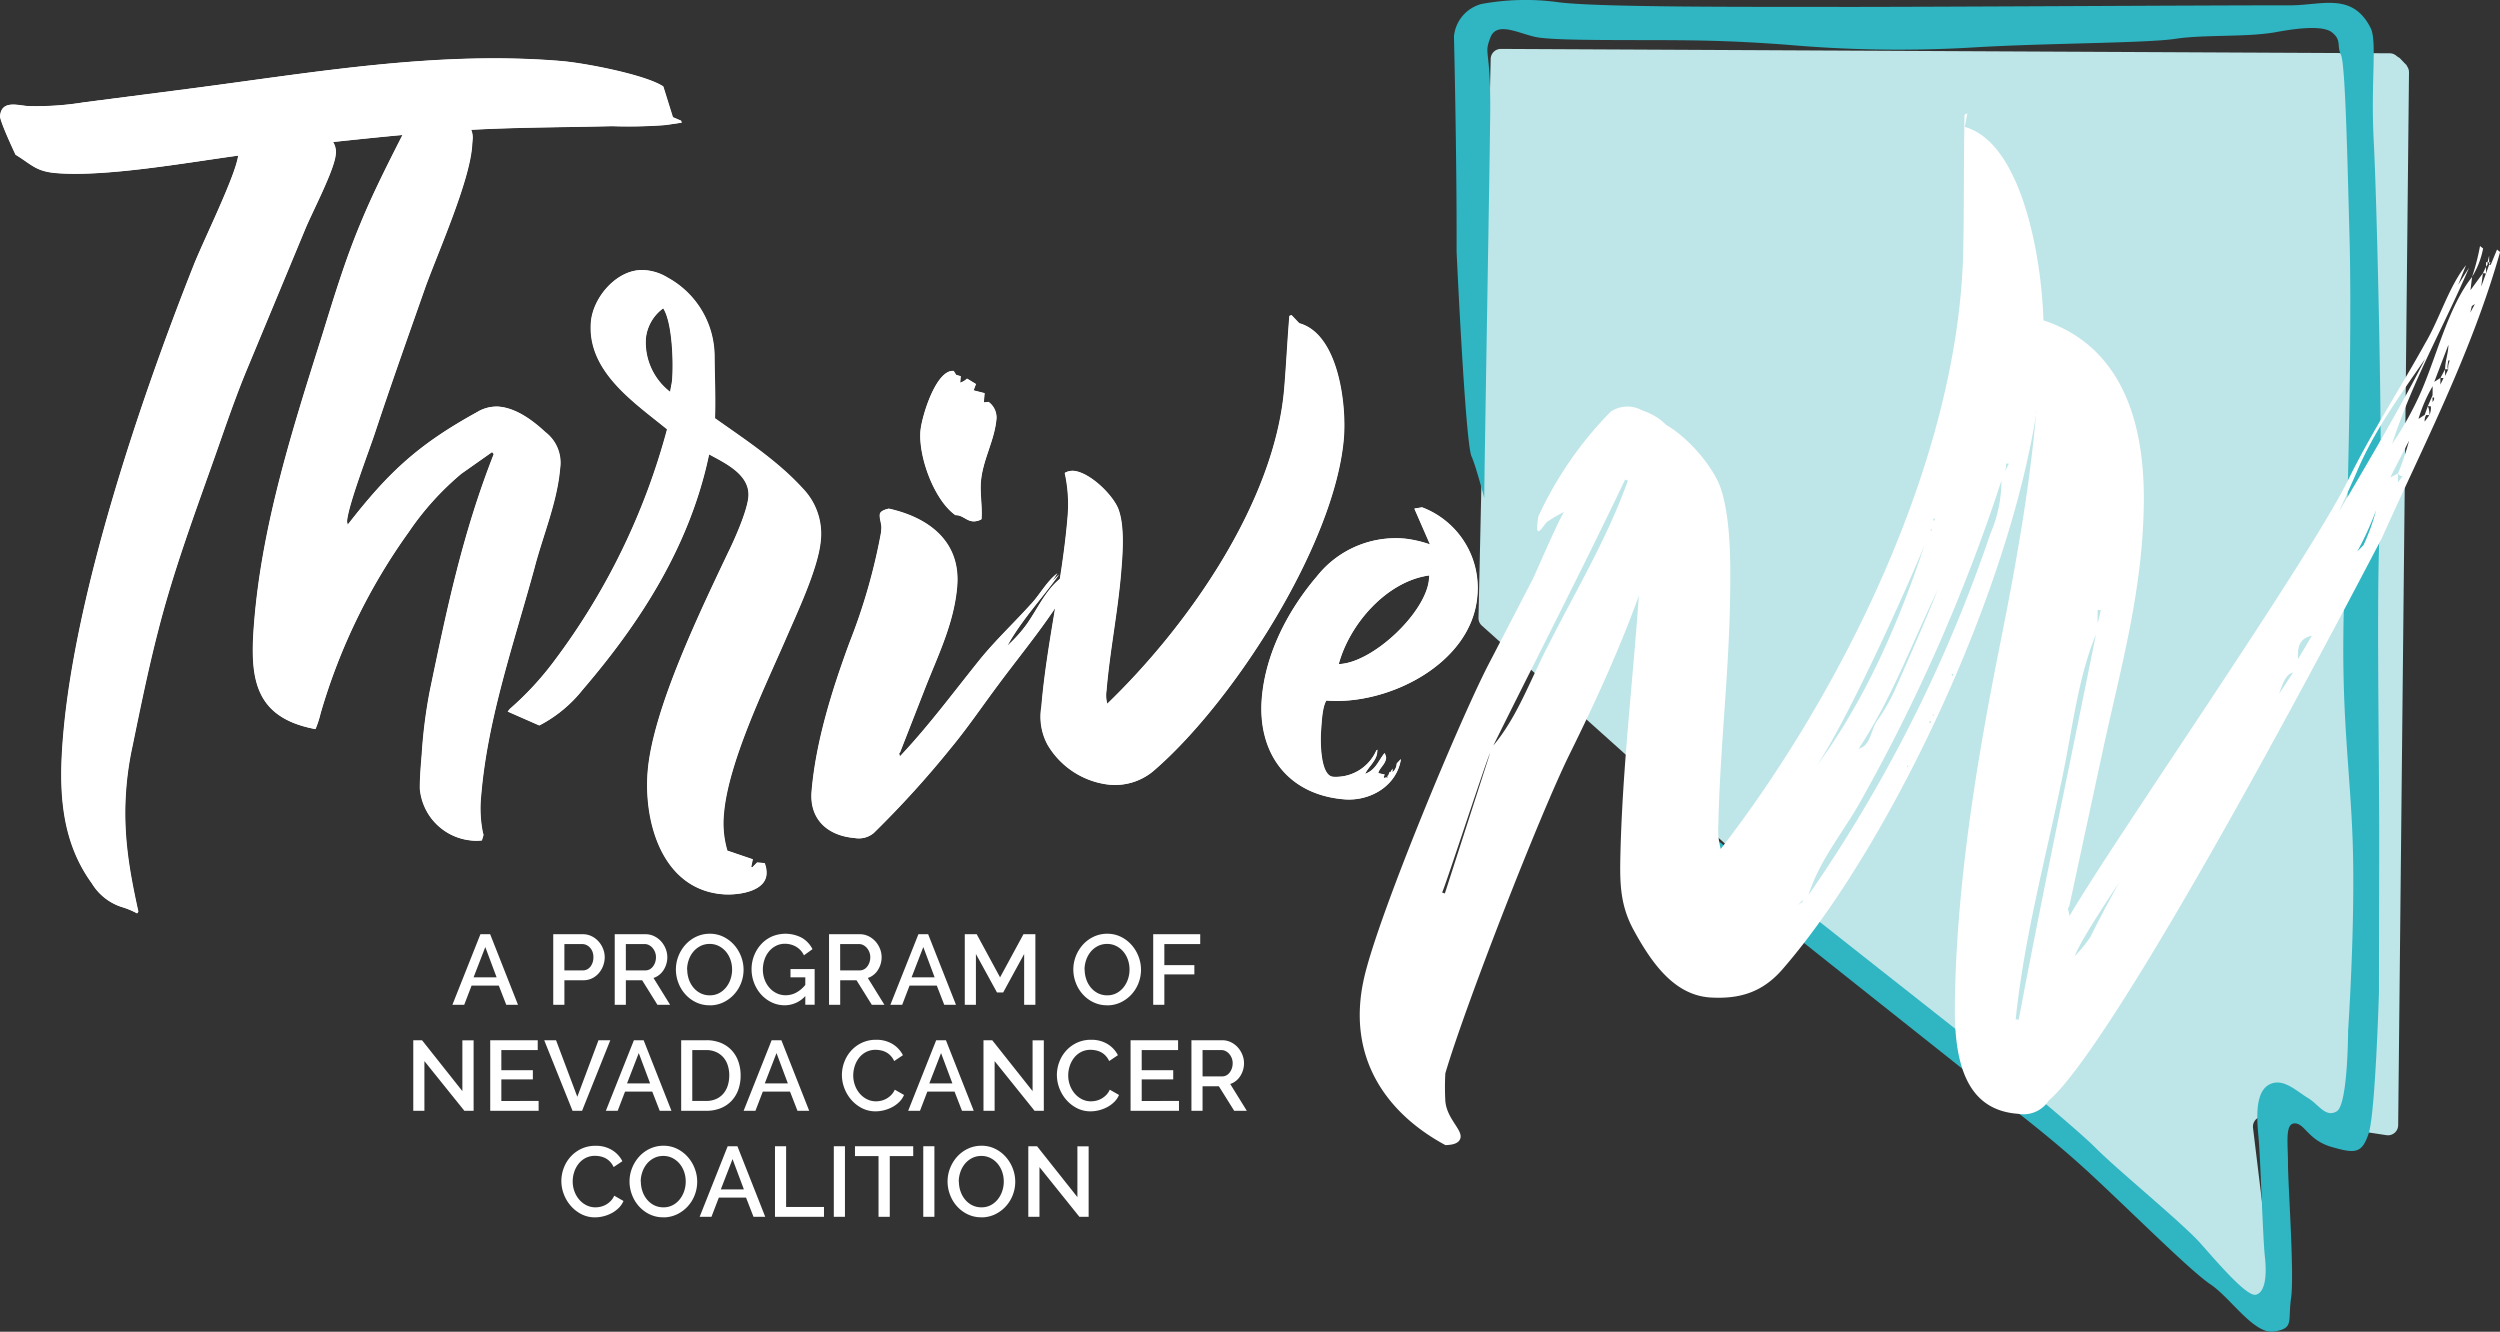 <svg id="Group_17" data-name="Group 17" xmlns="http://www.w3.org/2000/svg" xmlns:xlink="http://www.w3.org/1999/xlink" width="317.336" height="169.047" viewBox="0 0 317.336 169.047">
  <rect x="0" y="0" width="317.336" height="169.047" fill="#333333" stroke="none"/>
  <defs>
    <clipPath id="clip-path">
      <rect id="Rectangle_127" data-name="Rectangle 127" width="317.336" height="169.047" fill="none"/>
    </clipPath>
  </defs>
  <g id="Group_16" data-name="Group 16" clip-path="url(#clip-path)">
    <path id="Path_92" data-name="Path 92" d="M341.258,10.38a1.283,1.283,0,0,0-.168-.672,5.176,5.176,0,0,1-.294-.579l0,0,.171.406c-.018-.042-.039-.083-.06-.125l-.847-.888-.006,0a2.317,2.317,0,0,1-.389-.262,1.315,1.315,0,0,0-.827-.322L225.993,7.383a1.292,1.292,0,0,0-1.3,1.265L223.146,79.6a1.294,1.294,0,0,0,.43.992l98.6,88.42a1.294,1.294,0,0,0,2.148-1.119l-2.867-23.557a1.3,1.3,0,0,1,1.481-1.436l15.456,2.367A1.294,1.294,0,0,0,339.885,144L341.258,10.38" transform="translate(-35.474 -1.174)" fill="#bee5e8"/>
    <path id="Path_93" data-name="Path 93" d="M336.2,18.045c-.412-7.673.45-12.8-.4-14.491-2.314-4.6-6.245-2.871-10.224-2.878-8.959-.016-46.454.217-57.109.2S237.031.964,232.38.24a30.722,30.722,0,0,0-9.449.267,4.715,4.715,0,0,0-3.488,4.114s.355,14.754.334,26.262c0,.347,0,.706,0,1.074,0,0,1.108,24.307,1.9,25.987.512,1.086,1.611,5.27,1.611,5.27.007-3.636.754-45.558.761-49.635.014-7.672-.84-6.536.016-8.807s3.978-.277,6.251.011,6.818.3,13.07.309,10.8.019,18.467.6a160.547,160.547,0,0,0,23.582.326c9.092-.551,21.879-.528,25.574-1.089s8.929-.186,12.645-.829c1.189-.206,5.827-1.126,7.245.013,1.264,1.014.566,1.706,1.132,2.843s.828,13.64,1.094,23.3-.055,29.549-.651,44.891.812,22.449,1.077,32.677-.61,23.013-.61,23.013-.017,9.377-1.439,10.226-2.271-.856-3.691-1.711-3.121-2.563-4.827-1.713-1.711,3.69-1.432,6.532.544,12.787.825,15.345-.008,4.546-1.146,4.828-4.748-3.946-7.018-6.508-10.432-9.229-13.268-12.075-13.387-11.43-16.027-13.7c-1.23-1.058-32.278-25.3-35.7-28.511a4.6,4.6,0,0,1-.659,1.392,3.363,3.363,0,0,1-1.606,1.025c5.345,4.678,35.734,28.618,38.468,30.856,3.505,2.871,9.208,7,14.739,12.12s12.763,12.382,15.318,14.091,5.529,6.4,8.086,5.982,1.707-1.275,2.139-4.258-.4-14.491-.394-17.048-.417-5.115.861-5.113,1.7,2.135,4.683,2.992,3.834.859,4.691-1.7,1.311-17.9,1.311-17.9.013-6.819.033-18.326-.366-32.818.074-40.489-.351-41.466-.763-49.138" transform="translate(-34.885 0)" fill="#2fb6c2"/>
    <path id="Path_94" data-name="Path 94" d="M7.164,23.352c-2.6-.217-3.116-1.092-5.15-2.334C1.613,20.153,0,16.695.051,16.105c.17-2,2.135-1.366,3.431-1.256a36.849,36.849,0,0,0,7.166-.467l13.928-1.8c15.492-2.024,31.043-4.758,46.729-3.44,2.949.247,10.662,1.727,12.912,3.223l1.218,3.9,1.03.442.1.247-2.045.3a62.2,62.2,0,0,1-6.781.143c-5.476.134-11.059.141-16.543.394-6.321.3-12.671.955-18.9,1.618a2.385,2.385,0,0,1,.344,1.574c-.168,2-2.993,7.35-3.889,9.531L31.456,48.076c-1.487,3.559-2.748,7.253-4,10.829-2.647,7.5-5.4,14.867-7.356,22.543-1.23,4.765-2.236,9.669-3.242,14.574a40.158,40.158,0,0,0-.8,5.278c-.476,5.66.318,10.356,1.524,15.805l-.138.224a10.484,10.484,0,0,0-1.719-.737,6.9,6.9,0,0,1-4.019-3.069C7.66,107.959,7.5,101.412,8.054,94.81,9.579,76.646,17.8,52.275,24.583,35.149c1.211-3.106,5.354-11.428,5.69-14.014-6.488.881-16.858,2.743-23.108,2.218" transform="translate(-0.008 -1.398)" fill="#fff"/>
    <path id="Path_95" data-name="Path 95" d="M74,74.144c-2.58,9.521-6.007,19.212-6.839,29.118a15.563,15.563,0,0,0,.2,4.648c-.008.12.1.246.089.365-.021.235-.156.461-.177.7a5.816,5.816,0,0,1-1.426,0,7.227,7.227,0,0,1-6.453-6.6c0-1.425.13-2.958.248-4.375a62.93,62.93,0,0,1,1.038-8.106c2.188-10.508,4.17-19.962,8.1-29.963l-.216-.256-3.913,2.756a36.033,36.033,0,0,0-6.678,7.4,75.407,75.407,0,0,0-11.2,23.052,12.417,12.417,0,0,1-.641,1.965c-8.068-1.51-8.33-6.876-7.746-13.834,1.04-12.384,4.9-24.411,8.623-36.214,1.466-4.746,2.944-9.609,4.874-14.2,1.792-4.361,4.055-8.686,6.189-12.9A12.421,12.421,0,0,1,60,14.534a2.905,2.905,0,0,0,1.828.865c1.063.089,2.595,1.643,3.36,2.42a2.531,2.531,0,0,1,.884,2.214L66,20.975c-.376,4.482-4.186,13.068-5.879,17.679C57.933,44.883,55.756,51,53.69,57.236c-.8,2.425-3.377,9.1-3.555,11.22-.011.119.088.365.078.484,5.193-6.69,8.93-10.177,16.4-14.3a4.736,4.736,0,0,1,2.791-.717c2.241.188,4.364,1.793,5.906,3.228a4.9,4.9,0,0,1,1.865,4.669C76.83,65.949,75.049,70.193,74,74.144" transform="translate(-6.072 -2.31)" fill="#fff"/>
    <path id="Path_96" data-name="Path 96" d="M86.161,94.02a16.98,16.98,0,0,1-5.488,4.528l-4.008-1.761.266-.336a38.473,38.473,0,0,0,5.615-6.061A85.922,85.922,0,0,0,96.9,60.954c-4.224-3.444-10.188-7.388-9.663-13.638.267-3.184,3.426-6.839,6.844-6.552a6.424,6.424,0,0,1,2.891.955,11.431,11.431,0,0,1,5.929,10c.018,2.614.153,5.238.053,7.842,3.812,2.7,7.978,5.422,11.132,8.892a8.279,8.279,0,0,1,2.3,6.608c-.3,3.537-3.033,9.248-4.509,12.686-2.649,6.072-7.245,15.544-7.789,22.032a12.248,12.248,0,0,0,.44,4.667l3.232,1.1-.2.934.108.129.649-.659.943.08a3.146,3.146,0,0,1,.236,1.442c-.189,2.241-3.786,2.653-5.555,2.5-7.667-.645-10.04-9.159-9.5-15.645.664-7.9,6.7-20.341,10.16-27.651.857-1.711,2.471-5.374,2.62-7.145.237-2.829-2.966-4.286-5.009-5.405C99.825,75.571,93.666,85.268,86.161,94.02M97.537,54.711c.188-2.24.024-7.361-1.134-9.121a5.415,5.415,0,0,0-2.225,3.853,7.927,7.927,0,0,0,3.112,6.792c.04-.472.207-1.05.246-1.524m5.036,43.3.008-.119m6.369-15.025.01-.118" transform="translate(-12.187 -6.478)" fill="#fff"/>
    <path id="Path_97" data-name="Path 97" d="M153.957,82.992l1.023-.865-.177.7.412-.679-.235-.019.265-.334-.029.353.275-.451.119.01.541-.786.225.136c-2.579,5.248-6.658,10.012-10.142,14.709-2.007,2.682-3.907,5.489-6.02,8.047a125.245,125.245,0,0,1-9.816,10.813,2.937,2.937,0,0,1-2.429.628c-3.419-.288-5.737-2.382-5.442-5.92.536-6.369,2.634-12.963,4.791-18.84a75.006,75.006,0,0,0,4.029-14.031l.037-.472c.05-.59-.254-1.209-.205-1.8.041-.474.769-.649,1.133-.738,5.129,1.145,9.147,4.214,8.672,9.874-.376,4.483-2.246,8.363-3.9,12.5l-3.326,8.511c-.011.118-.129.108-.138.224a1.193,1.193,0,0,1,.087.365c3.65-3.853,6.867-8.213,10.183-12.329,1.986-2.445,4.306-4.626,6.4-6.944,1.171-1.209,2.027-2.92,3.424-3.987l-.68,1.01.9-.874c-2.156,3.027-4.759,5.777-6.582,9.068a17.608,17.608,0,0,0,2.489-2.761c1.349-1.9,2.382-4.313,4.29-5.815l-.177.7m-13.1-26.516.579.167-.07.826a2.128,2.128,0,0,0,.876-.519l1.13.689-.306.8,1.4.354-.1,1.18.6-.069a2.443,2.443,0,0,1,1.011,2.105c-.237,2.829-1.743,5.2-1.981,8.029-.128,1.532.205,3.223.076,4.754a1.9,1.9,0,0,1-1.091.267c-.826-.069-1.354-.828-2.19-.78-2.693-1.888-4.725-7.4-4.447-10.706.148-1.768,1.96-7.793,4.2-7.6Zm13.184,26.88-.158.46-.482.08a1.457,1.457,0,0,0,.552-.9Zm.817-2.663.227.138a3.908,3.908,0,0,1-.955,1.463,9.278,9.278,0,0,0,.727-1.6m-.611,3.036-.246.1-.148.345Zm.993-1.936.021-.236.117.011-.01.118Zm.286-.569-.029.352-.119-.009Zm-.04.471.011-.119.119.009Z" transform="translate(-19.474 -8.898)" fill="#fff"/>
    <path id="Path_98" data-name="Path 98" d="M188.925,47.545l.982,1.034c4.993,1.368,6.018,10.362,5.662,14.61-1.129,13.443-14.1,33.616-24.214,42.267a7.563,7.563,0,0,1-5.958,1.638,10.4,10.4,0,0,1-7.417-5.015,7.485,7.485,0,0,1-.784-4.819c.673-8.019,2.644-15.931,3.317-23.95a18.345,18.345,0,0,0-.35-5.731,1.921,1.921,0,0,1,1.092-.262c2,.167,4.863,2.9,5.657,4.748.884,2.213.577,5.869.379,8.228-.417,4.954-1.432,9.974-1.849,14.928a4.035,4.035,0,0,0,.1,1.671c10.208-9.832,21.266-25.532,22.484-40.039.259-3.065.4-6.141.654-9.208l.246-.1" transform="translate(-24.978 -7.558)" fill="#fff"/>
    <path id="Path_99" data-name="Path 99" d="M198.65,101.072c-.551.9-.6,2.919-.681,3.861-.1,1.179-.121,5.692,1.53,5.831A5.63,5.63,0,0,0,205,107.424l.128-.108-.03.354c-.089,1.061-1.1,1.807-1.534,2.723,1.346-.481,1.681-1.643,2.478-2.644a2.047,2.047,0,0,1,.188.61c-.07.827-.818,1.237-1,1.937l.817.188-.148.343.226.137.011-.119.353.029-.1-.244.118.009.157-.462.119.011.277-.454-.041.473a1.519,1.519,0,0,0,.571-1.14l.521-.551c-.522,3.4-3.895,5.374-7.2,5.1-7.2-.6-11.026-5.912-10.44-12.87.476-5.662,3.309-11.126,7-15.448a12.75,12.75,0,0,1,11.208-4.759,14.978,14.978,0,0,1,3.145.738l-1.992-4.56.962-.156a10.936,10.936,0,0,1,7.012,11.277c-.723,8.61-11.381,13.893-19.165,13.239m-.171-10.7-.01.118.02-.235Zm1.745,6.085c4.286-.114,11.121-6.547,11.477-10.794l.039-.472c-5.405.734-10.135,6.155-11.515,11.266" transform="translate(-30.272 -12.17)" fill="#fff"/>
    <path id="Path_100" data-name="Path 100" d="M7.111,23.381C4.517,23.163,4,22.288,1.963,21.049,1.56,20.184-.049,16.724,0,16.134c.168-2,2.134-1.364,3.431-1.256A36.793,36.793,0,0,0,10.6,14.41l13.927-1.8c15.49-2.025,31.04-4.758,46.724-3.441C74.2,9.418,81.91,10.9,84.159,12.394l1.216,3.9,1.032.443.1.246-2.044.3a61.97,61.97,0,0,1-6.781.143c-5.474.134-11.057.141-16.541.393-6.32.3-12.669.955-18.9,1.619a2.372,2.372,0,0,1,.342,1.573c-.167,2.005-2.991,7.35-3.887,9.531L31.4,48.1c-1.485,3.557-2.746,7.251-4,10.828-2.648,7.5-5.4,14.866-7.355,22.54-1.232,4.765-2.237,9.669-3.243,14.573a40.127,40.127,0,0,0-.8,5.277c-.475,5.659.319,10.358,1.524,15.8l-.138.225a10.5,10.5,0,0,0-1.72-.738,6.9,6.9,0,0,1-4.018-3.068C7.609,107.981,7.446,101.435,8,94.831,9.525,76.67,17.747,52.3,24.529,35.175c1.211-3.105,5.354-11.426,5.69-14.011-6.487.88-16.856,2.741-23.107,2.216" transform="translate(0 -1.403)" fill="#fff"/>
    <path id="Path_101" data-name="Path 101" d="M73.949,74.169c-2.581,9.521-6.007,19.21-6.838,29.116a15.452,15.452,0,0,0,.2,4.648c-.01.119.1.246.087.365-.019.235-.157.461-.177.7a5.775,5.775,0,0,1-1.426,0,7.226,7.226,0,0,1-6.452-6.6c0-1.424.129-2.957.247-4.373a63.1,63.1,0,0,1,1.038-8.108c2.188-10.505,4.171-19.958,8.1-29.96l-.218-.256L64.6,62.458a36.026,36.026,0,0,0-6.678,7.4A75.458,75.458,0,0,0,46.723,92.9a12.3,12.3,0,0,1-.639,1.965c-8.068-1.509-8.33-6.875-7.747-13.833,1.04-12.382,4.9-24.409,8.623-36.211,1.467-4.745,2.944-9.609,4.874-14.2,1.791-4.362,4.055-8.686,6.189-12.9a12.446,12.446,0,0,1,1.928-3.163,2.9,2.9,0,0,0,1.828.865c1.061.089,2.594,1.643,3.36,2.42a2.527,2.527,0,0,1,.882,2.212L65.943,21c-.377,4.482-4.185,13.069-5.879,17.678-2.185,6.229-4.361,12.34-6.429,18.58-.8,2.427-3.377,9.1-3.555,11.221-.01.118.088.364.079.481,5.193-6.689,8.929-10.175,16.4-14.3a4.742,4.742,0,0,1,2.791-.716c2.241.189,4.363,1.791,5.9,3.227a4.9,4.9,0,0,1,1.865,4.67c-.346,4.128-2.128,8.372-3.172,12.322M44.993,78.151c.02-.235-.089-.364-.068-.6a1.072,1.072,0,0,0-.167.58Zm.5-3.164a5.906,5.906,0,0,0-.355,1.4l.235.02Zm.009-.118c1.486-3.557,2.7-9.512,3.861-13.452,3.624-12.047,8.182-23.9,12.387-35.776l-.247.1c-2.1,5.168-4.3,10.208-6.161,15.4C53.17,47.247,51.23,53.378,49.409,59.52a143.11,143.11,0,0,0-3.9,15.349m.533-19.076-.119-.009-.019.235.118.01Zm.492-1.621-.4.56.226.137c.019-.235.157-.462.177-.7m9.3,15.15c-2.941,2.484-7.939,12.515-9.092,16.339-.148.343-.069.825-.217,1.169a2.42,2.42,0,0,0,.679-1.012,99.252,99.252,0,0,1,5.186-10.847l3.424-5.413ZM46.709,53.474l-.118-.01-.049.59a1.075,1.075,0,0,0,.167-.579m.208-1.051.235.02a.879.879,0,0,1-.068-.6,1.065,1.065,0,0,0-.167.58m.493,28.069.119.009.01-.117Zm.62-31.419.117.01.04-.472a.706.706,0,0,0-.156.462m.167-.58a.888.888,0,0,0,.276-.451l-.226-.138Zm.291,6.438-.04.473.119.009.04-.472Zm.008,19.715.236.02,1.249-2.152Zm.194-27.773.226.137c.05-.589.227-1.287.277-1.876l.245-.1c.611-1.611,1.092-3.114,1.585-4.736a23.946,23.946,0,0,0-1.83,4.834Zm.9,4.826c-.02.236-.158.462-.178.7l-.3.806.235.02.474-1.385Zm.315-.923c-.009.118-.009.118.1.246l.019-.237Zm.158,30.653-.108-.128-.009.119ZM50.22,49.85l.226.137a1.493,1.493,0,0,1-.06-.717,1.071,1.071,0,0,0-.167.58m1.024,28.825-.118-.009.108.128Zm.226-32.4c.65-.658,3.387-9.217,3.752-10.73l.3-.687.157-.462a.706.706,0,0,0-.157.462,1.681,1.681,0,0,0-.3.687c-1.369,3.566-2.737,7.134-3.752,10.73m1.223,25.042c.01-.118.01-.118.137-.225l-.117-.01Zm1.617-40.48c.119.009.119.009.246-.1l.01-.117Zm.51,17.975-.127.108.118.01Zm.229-19.694.118.009.01-.117Zm.921,4.59.148-.345L56,33.353ZM56.5,68.429c-.138.225-.394.441-.414.677.138-.225.394-.442.414-.677m-.2-35.765.118.01.02-.236-.118-.01Zm.228,11.42-.117-.009-.02.235c.009-.119.009-.119.137-.226m.1-12.462.118.01.01-.119Zm1.587,7.971-.118-.01-.01.119Zm.63-1.848-.118-.009-.009.118Zm.305-.806c-.118-.009-.118-.009-.128.108l.118.01Zm2.621-11.418a5.022,5.022,0,0,0,.9-2.182l-.226-.138a16.632,16.632,0,0,0-.669,2.32m1.093-3.114.118.01a.715.715,0,0,0-.078-.483l.393-.442-.108-.128c-.019.235-.147.344-.285.569ZM67.139,88.8l-.118-.008-.04.47.127-.108Zm.768-3.5-.118-.009c-.008.118.108.128.1.246Zm.907-3.724-.305.806.235.019Zm5.14-17.382a150.032,150.032,0,0,0-4.766,15.75c.984-1.817,1.428-4.274,2.058-6.121.985-3.243,1.96-6.367,2.708-9.629m.315-.925-.235-.019-.05.59Z" transform="translate(-6.064 -2.315)" fill="#fff"/>
    <path id="Path_102" data-name="Path 102" d="M86.107,94.045a16.97,16.97,0,0,1-5.487,4.526L76.612,96.81l.267-.334a38.659,38.659,0,0,0,5.614-6.061A85.907,85.907,0,0,0,96.84,60.981c-4.224-3.442-10.187-7.388-9.662-13.638.267-3.184,3.424-6.838,6.844-6.551a6.409,6.409,0,0,1,2.889.955,11.423,11.423,0,0,1,5.93,10c.018,2.615.153,5.239.054,7.843,3.812,2.7,7.977,5.42,11.129,8.891a8.277,8.277,0,0,1,2.3,6.606c-.3,3.537-3.032,9.245-4.509,12.685-2.648,6.072-7.244,15.543-7.787,22.03a12.225,12.225,0,0,0,.439,4.668l3.232,1.1-.2.933.108.13.649-.659.944.079a3.156,3.156,0,0,1,.235,1.445c-.188,2.24-3.785,2.651-5.554,2.5-7.665-.644-10.038-9.156-9.494-15.643.664-7.9,6.7-20.34,10.16-27.65.856-1.71,2.47-5.374,2.618-7.143.238-2.83-2.965-4.288-5.008-5.409C99.771,75.6,93.612,85.293,86.107,94.045m.366-2.939-.128.108.118.01Zm1.341-6.063a2.664,2.664,0,0,0,1.1-1.807Zm1.813-39.988.217.256a4.225,4.225,0,0,1,.579-1.257Zm9.47,23A145.34,145.34,0,0,1,91.43,84.4c2.7-2.505,7.282-13.166,8.07-16.9-.246.1-.265.334-.4.56M93.391,45.489a2.069,2.069,0,0,0-.826,1.356,1.062,1.062,0,0,0,.069.6c.285-.57.463-1.268.757-1.955M92.831,76.2a13.655,13.655,0,0,0,1.584-3.311l-.246.1ZM97.484,54.74c.188-2.241.024-7.362-1.135-9.121a5.42,5.42,0,0,0-2.223,3.851,7.925,7.925,0,0,0,3.111,6.792c.04-.471.207-1.051.247-1.522M94.918,71.151a1.889,1.889,0,0,0-.483,1.5Zm.286-.57a.431.431,0,0,0,.147-.343Zm.315-.923a.709.709,0,0,1-.157.462.9.9,0,0,0,.275-.452Zm.473-1.386.394-.442-.118-.009Zm.709-1.365-.1-.246-.029.354Zm9.132,12.88L98.725,96.529l-1.694,4.609a44.229,44.229,0,0,0,3.061-6.749c2.53-6.083,5.285-12.026,7.589-18.247a10.622,10.622,0,0,0-1.85,3.646m-6.276,23.818c.019-.235-.088-.362-.069-.6a1.078,1.078,0,0,0-.167.58Zm9.726-25.31-7.2,16.5c-1.043,2.526-1.635,5.326-2.442,7.87l.256-.216c1.358-3.449,2.49-7.035,3.967-10.475,1.928-4.588,4.566-9.116,5.807-14ZM99.845,66.22l-.118-.01-.04.472.118.01Zm.345-1.277-.118-.01-.03.353.119.01Zm2.1,38.655c1.674-5.8,4.282-11.4,6.772-17.008,1.476-3.439,3.316-6.966,3.987-10.71l-.236-.02c-3.494,7.663-6.77,15.583-9.922,23.395a24.912,24.912,0,0,0-1.783,7.093,12.982,12.982,0,0,0-.061,2.133c.493-1.621.75-3.262,1.242-4.883m.23-5.563.009-.117-.127.108Zm1.018,6.261-.118-.01c-.01.118-.01.118.1.246Zm.336-1.159-.119-.01-.019.235.118.011Zm.182-9.249.128-.108-.119-.01Zm.315-.923.108.128.01-.118Zm.294-.687.108.127.009-.118Zm.132,8.323.119.011.029-.354-.118-.01Zm.473-1.384-.118-.01-.03.353.119.011Zm.6-1.494c-.119-.009-.129.108-.139.226l.119.01Zm.3-.806-.128.108.117.01Zm.188-.816.225.138a.431.431,0,0,0-.087-.363Zm.349-8.4-.129.108.119.011Zm.212,7.382-.118-.011-.03.354.118.01Zm.9-2.182-.118-.01c-.011.118-.011.118.108.128Zm.04-17.455-.04.473a.715.715,0,0,0,.157-.463Zm.255,16.767c-.118-.009-.118-.009-.129.108Zm.591-1.376.127-.107-.118-.011Zm.2-8.058-.129.108.119.01ZM109,90.148c.119.009.128-.108.138-.226l-.119-.01Zm.305-.806.118.009.019-.235-.117-.011Zm.647-11.941-.236-.019-.03.354Zm1.085,8.286-.118-.01-.02.235.119.01Zm.168-.58.118.01.01-.119-.119-.009Zm.315-.923.108.128.01-.119Zm2.036-4.46.011-.119-.129.108Z" transform="translate(-12.179 -6.482)" fill="#fff"/>
    <path id="Path_103" data-name="Path 103" d="M153.9,83.019l1.024-.865-.177.7.412-.679-.235-.019.265-.334-.03.353.276-.451.118.009.542-.786.226.137c-2.579,5.247-6.659,10.012-10.142,14.706-2.008,2.682-3.9,5.492-6.02,8.045a124.89,124.89,0,0,1-9.815,10.815,2.942,2.942,0,0,1-2.428.627c-3.42-.287-5.739-2.383-5.441-5.92.535-6.368,2.632-12.962,4.789-18.837a74.81,74.81,0,0,0,4.028-14.032l.04-.471c.049-.59-.256-1.209-.206-1.8.04-.471.768-.648,1.131-.735,5.13,1.143,9.147,4.212,8.671,9.872-.376,4.482-2.245,8.362-3.9,12.5l-3.328,8.51c-.01.118-.128.108-.137.225a1.21,1.21,0,0,1,.088.364c3.648-3.851,6.864-8.213,10.179-12.328,1.987-2.446,4.307-4.626,6.4-6.944,1.171-1.209,2.027-2.918,3.423-3.988l-.679,1.012.9-.875c-2.154,3.027-4.759,5.776-6.579,9.067a17.76,17.76,0,0,0,2.488-2.759c1.348-1.907,2.381-4.314,4.288-5.816l-.177.7m-25.569,27.306c2.343-6.691,4.921-13.363,7.383-20.044-1.622,2.358-2.214,5.158-3.267,7.8-1.526,4.029-3.405,8.028-4.352,12.224Zm5.81-4.145c5.3-6.562,10.6-13.123,16.022-19.674a36.623,36.623,0,0,0-5.714,5.814c-2.282,3.133-4.79,6.13-7.071,9.263-1.466,1.9-3.266,3.526-4.5,5.561a10.564,10.564,0,0,0,1.267-.964m1.8-17.187-.06.707c.129-.108.158-.461.3-.687ZM140.808,56.5l.58.167-.069.825a2.106,2.106,0,0,0,.875-.521l1.13.69-.306.806,1.4.354-.1,1.18.6-.068a2.44,2.44,0,0,1,1.011,2.1c-.237,2.83-1.743,5.2-1.981,8.028-.128,1.532.205,3.224.077,4.756a1.905,1.905,0,0,1-1.092.264c-.826-.069-1.356-.825-2.191-.777-2.691-1.889-4.722-7.4-4.446-10.705.149-1.769,1.96-7.793,4.2-7.6Zm-1.975,46.151c-.6.069-.885.638-1.161,1.09Zm1.584-1.886c-.6.069-1.091.266-1.151.973l-.02.235Zm4.307-4.626a9.4,9.4,0,0,0,1.1-1.807,14.541,14.541,0,0,1-1.6,2.122Zm2.881-3.2.384-.325a.429.429,0,0,1-.344-.147,12.07,12.07,0,0,0,.975-1.7l-1.585,1.886.61-.187ZM150.193,89l.4-.56.039-.472a7.09,7.09,0,0,0-1.209,1.68l.492-.2.275-.451a.708.708,0,0,1,.078.482.711.711,0,0,0,.158-.462Zm.078.482-.235-.021a.435.435,0,0,0-.149.344Zm.315-.924-.02.235c.128-.108.128-.108.138-.225Zm1.071-1.454c.04-.472.307-.806.346-1.278l-1.23,1.916.49-.2-.029.353.266-.334-.237-.019Zm0,0-.029.354.267-.334a.709.709,0,0,1,.156-.462l-.118-.011c-.009.119-.146.344-.039.473Zm2.333-3.723-.158.461-.482.08a1.461,1.461,0,0,0,.551-.9Zm.205.373-.246.1-.147.344Zm.611-3.036.226.138a3.891,3.891,0,0,1-.955,1.463,9.218,9.218,0,0,0,.728-1.6m.383,1.1.019-.235.119.01-.011.117Zm.285-.57-.029.354-.117-.009Zm-.04.473.01-.119.118.009Z" transform="translate(-19.466 -8.902)" fill="#fff"/>
    <path id="Path_104" data-name="Path 104" d="M188.869,47.575l.982,1.033c4.992,1.369,6.017,10.362,5.662,14.608-1.129,13.444-14.1,33.613-24.213,42.264a7.565,7.565,0,0,1-5.957,1.638,10.4,10.4,0,0,1-7.417-5.018,7.483,7.483,0,0,1-.784-4.816c.674-8.02,2.644-15.93,3.318-23.949a18.344,18.344,0,0,0-.35-5.731,1.916,1.916,0,0,1,1.092-.264c2,.168,4.862,2.9,5.657,4.75.884,2.213.576,5.869.378,8.228-.416,4.952-1.431,9.973-1.847,14.927a4.019,4.019,0,0,0,.1,1.67c10.208-9.832,21.265-25.529,22.482-40.035.257-3.066.4-6.143.654-9.208l.246-.1M171.676,101l.374-.207.009-.117Zm5.429-6.67c-1.466,1.9-3.521,3.743-4.544,6.032a96.1,96.1,0,0,0,16.507-24.03,7.921,7.921,0,0,0,1.132-3.585A114.983,114.983,0,0,1,177.1,94.329m-3.33-2.773a51.609,51.609,0,0,0,9.778-14.619c-2.086,3.626-7.162,11.75-9.778,14.619m3.529-1.01c.963-.157,1.042-1.1,1.573-1.769a13.332,13.332,0,0,0,1.595-2c1.377-2.259,2.754-4.519,4.013-6.788-2.311,3.488-4.3,7.358-7.181,10.561m4.039,1.408-.108-.129-.01.119Zm2.036-3.036c-.119-.009-.119-.009-.128.108l.118.011Zm.157-.462.109.129.009-.119Zm.706-12.647-.128.107.118.011Zm.285-.57.01-.118-.117-.011-.011.119Zm.9,10.526-.118-.009c-.009.117-.009.117.109.127Zm5.464-14.149-.236-.02a1.067,1.067,0,0,1-.167.579Z" transform="translate(-24.97 -7.563)" fill="#fff"/>
    <path id="Path_105" data-name="Path 105" d="M198.594,101.1c-.551.9-.6,2.918-.681,3.863-.1,1.178-.12,5.69,1.531,5.827a5.627,5.627,0,0,0,5.505-3.338l.129-.107-.03.352c-.089,1.062-1.1,1.808-1.536,2.722,1.347-.481,1.682-1.639,2.479-2.642a1.973,1.973,0,0,1,.185.609c-.069.826-.815,1.238-.993,1.936l.816.187-.147.344.226.138.009-.118.355.029-.1-.246.119.01.157-.462.117.01.277-.452-.04.472a1.512,1.512,0,0,0,.569-1.139l.523-.552c-.525,3.4-3.9,5.375-7.2,5.1-7.194-.6-11.024-5.913-10.441-12.872.476-5.659,3.31-11.123,7-15.445a12.745,12.745,0,0,1,11.208-4.759,14.825,14.825,0,0,1,3.145.739l-1.992-4.563.964-.156a10.938,10.938,0,0,1,7.01,11.277c-.722,8.609-11.379,13.89-19.164,13.236m-3-9.516c-.117-.008-.117-.008-.127.108l.118.01Zm.738-1.719-.4.561.225.137Zm.138-.225-.128.108.118.009Zm2.155-3.026.363-.087a.431.431,0,0,0-.363.087l-.669.895-.266.334-.01.118a10.265,10.265,0,0,0-.925,1.109c.61-.186.767-.648.925-1.109l.276-.452.5-.315c.019-.236.147-.345.167-.58m-1.1,8.817c-.128.106-.148.343-.167.579l.119.009Zm5.045-7.773c-1.789,1.514-4.306,4.627-4.515,7.1,1.043-2.525,3.237-4.6,4.515-7.1m-4.148,2.74-.009.119c.009-.119.009-.119.019-.236Zm.561-1.022c.128-.108.138-.225.158-.462a.882.882,0,0,0-.158.462m.532-.668.118.009a.894.894,0,0,0,.275-.451c-.128.108-.275.451-.393.442m.653,7.774c4.285-.115,11.119-6.549,11.476-10.794l.04-.472c-5.406.733-10.137,6.156-11.515,11.266m2.532-8.933.491-.2.008-.119-.127.108c-.235-.019-.246.1-.373.206m7.731,4.094a.716.716,0,0,0-.157.461l-.373.207.364-.089.009-.118Zm.934-1.228-.276.452-.01.116c.138-.225.266-.333.286-.569m.413-.678a.256.256,0,0,0,.257-.217L211.8,89.5Zm.075,4.756c.13-.108.246-.1.257-.216Zm.738-.294a.436.436,0,0,0-.363.089.436.436,0,0,0,.363-.089m-.274-2.4.119.01.147-.344Zm.283,2.28a10.125,10.125,0,0,0,2.716-4.047c-.541.786-2.656,3.339-2.716,4.047" transform="translate(-30.263 -12.174)" fill="#fff"/>
    <path id="Path_106" data-name="Path 106" d="M240.918,61.77a3.8,3.8,0,0,0-3.836.238A46.9,46.9,0,0,0,227.9,75.3c-.581,3.491.583,1.164,1.141.672a18.255,18.255,0,0,1,2.125-1.233c-.569.759-3.267,6.961-3.921,8.416l-5.5,10.6c-3.647,6.917-14.154,32.126-15.971,40.146-2.3,10.131,2.907,17.217,10.326,21.21.574-.024,1.72-.076,1.912-.918.24-1.057-1.738-2.452-1.923-4.674a32.189,32.189,0,0,1,0-3.521c2.487-8.467,11.964-32.805,15.8-40.565,4.892-9.9,9.895-21.122,12.478-32.518,1.435-6.332,1.619-9.339-3.459-11.136m-24.879,61.387-.351-.124c.271-.36,5.855-17.505,6.08-17.655ZM229.286,91.4c-2.326,4.42-4,9.3-7.105,12.988,5.576-11.25,11.326-22.437,16.727-33.75l.351.124c-2.6,7.288-6.548,13.87-9.973,20.637" transform="translate(-32.626 -9.756)" fill="#fff"/>
    <path id="Path_107" data-name="Path 107" d="M360.481,42.745l1.584-2.166-.21,1.7.6-1.666-.389-.029.4-.823-.007.853.4-1.11.2.014.8-1.937.389.313c-3.629,12.845-9.79,24.651-14.973,36.242-22.241,42.533-37.11,67.089-42.3,71.44a3.82,3.82,0,0,1-3.926,1.706c-5.669-.415-8.083-4.928-8.012-13.473.13-15.383,2.807-31.433,5.667-45.761,2.245-11.237,4.293-22.488,4.978-34.124l.01-1.14c.012-1.425-.563-2.891-.551-4.318.009-1.139-.468-1.967.122-2.209,8.588,2.34,13.879,9.651,13.764,23.324C318.931,80.4,316.309,89.9,314.073,100L309.6,120.762c0,.283-.2.269-.2.553a3.993,3.993,0,0,1,.188.87c5.558-9.57,30.464-45.31,35.439-55.491,2.986-6.052,6.55-11.491,9.728-17.244,1.785-3,2.995-7.192,5.169-9.882l-1,2.492,1.388-2.179c-3.191,7.462-7.16,14.3-9.771,22.372a41.484,41.484,0,0,0,3.774-6.849c2-4.7,3.414-10.582,6.38-14.355l-.21,1.7m-57.337,92.57c3.07-16.309,6.531-32.587,9.8-48.879-2.4,5.81-3.039,12.6-4.462,19.055-2.039,9.826-4.663,19.61-5.727,29.794Zm9.083-10.453c7.962-16.234,34.353-57.2,42.508-73.417-3.169,4.614-6.531,9.212-8.727,14.467-3.39,7.733-7.169,15.153-10.557,22.885-2.191,4.685-23.4,33.489-25.2,38.487a20.182,20.182,0,0,0,1.975-2.422m.935-41.545-.015,1.71a15.077,15.077,0,0,0,.407-1.681Zm24.81,7.945c-.981.214-1.383,1.61-1.785,2.719Zm2.385-4.67c-.98.213-1.766.726-1.78,2.435l0,.569ZM346.909,75.1a26.3,26.3,0,0,0,1.6-4.443,37.084,37.084,0,0,1-2.389,5.24Zm4.369-7.946.594-.813a.634.634,0,0,1-.585-.326,34.144,34.144,0,0,0,1.405-4.173L350.3,66.511l.982-.5Zm3.8-9.7.6-1.383.009-1.139a18.385,18.385,0,0,0-1.795,4.144l.786-.513.4-1.109a2.421,2.421,0,0,1,.188,1.152,2.271,2.271,0,0,0,.2-1.124Zm.188,1.152-.39-.029a1.321,1.321,0,0,0-.2.841Zm.41-2.249-.005.569a.648.648,0,0,0,.2-.557Zm1.594-3.59c.009-1.139.409-1.965.419-3.1l-1.8,4.713.786-.511-.005.855.4-.827-.393-.029Zm0,0-.007.857.4-.828a2.278,2.278,0,0,1,.2-1.124l-.2-.015c0,.284-.2.84-.008,1.139Zm3.4-9.156-.205,1.124-.783.23a4.041,4.041,0,0,0,.8-2.222Zm.384.883-.392.257-.2.84Zm.648-7.363.389.315a10.555,10.555,0,0,1-1.4,3.6,28.305,28.305,0,0,0,1.01-3.917m.759,2.623.005-.572.2.015,0,.283Zm.4-1.4-.007.853-.2-.013Zm-.011,1.139,0-.286.194.014Z" transform="translate(-46.901 -5.903)" fill="#fff"/>
    <path id="Path_108" data-name="Path 108" d="M288.6,17.077l-.326,1.753c7.769,2.169,10.159,18.794,10,26.706-.5,25.053-18.536,63.484-33.227,80.312-2.6,2.944-5.525,3.67-8.972,3.489-4.538-.239-7.44-4.143-9.891-8.67-1.577-2.942-1.7-5.589-1.638-8.886.3-14.943,2.6-29.783,2.9-44.727a41.2,41.2,0,0,0-1.058-10.615,2.522,2.522,0,0,1,1.647-.574c3.086.162,7.711,5.025,9.1,8.4,1.553,4.043,1.415,10.856,1.328,15.251-.186,9.23-1.283,18.63-1.468,27.862a9.026,9.026,0,0,0,.3,3.1c14.736-19.025,30.237-49.011,30.782-76.041.115-5.714.047-11.437.162-17.151l.367-.2M267.135,117.588l.553-.411,0-.219Zm7.706-12.8c-2.074,3.632-5.052,7.216-6.41,11.543a184.006,184.006,0,0,0,23.088-45.866,17.024,17.024,0,0,0,1.407-6.744,226.369,226.369,0,0,1-18.085,41.067m-5.352-4.9c5.975-8.047,10.353-17.936,13.642-27.883-2.865,6.891-9.9,22.36-13.642,27.883m5.312-2.14c1.461-.364,1.5-2.123,2.248-3.4a24.783,24.783,0,0,0,2.258-3.842c1.9-4.3,3.806-8.6,5.528-12.908-3.222,6.651-5.913,13.989-10.034,20.153m6.311,2.311-.177-.23,0,.221Zm2.842-5.79c-.182-.011-.182-.011-.185.209l.181.011Zm.2-.87.177.229,0-.22Zm-.07-23.542-.188.209.182.009Zm.384-1.081,0-.22-.18-.01-.005.22ZM286.8,88.261l-.182-.008c0,.219,0,.219.178.228Zm7.077-26.688-.363-.019a2.315,2.315,0,0,1-.2,1.089Z" transform="translate(-38.873 -2.715)" fill="#fff"/>
    <path id="Path_109" data-name="Path 109" d="M71.836,141h1.236l3.532,8.958H75.116l-.946-2.435H70.713l-.934,2.435h-1.5Zm2.056,5.476-1.438-3.848-1.489,3.848Z" transform="translate(-10.854 -22.415)" fill="#fff"/>
    <path id="Path_110" data-name="Path 110" d="M83.5,149.956V141h3.759a2.492,2.492,0,0,1,1.117.253,2.864,2.864,0,0,1,.876.662,3.124,3.124,0,0,1,.574.934,2.861,2.861,0,0,1,.208,1.066,3.076,3.076,0,0,1-.2,1.091,3.036,3.036,0,0,1-.548.934,2.673,2.673,0,0,1-.852.656,2.457,2.457,0,0,1-1.1.246H84.916v3.116Zm1.413-4.365H87.25a1.2,1.2,0,0,0,.549-.125,1.267,1.267,0,0,0,.422-.353,1.783,1.783,0,0,0,.278-.53,2.1,2.1,0,0,0,.1-.669,1.934,1.934,0,0,0-.114-.682,1.6,1.6,0,0,0-.315-.523,1.449,1.449,0,0,0-.46-.341,1.264,1.264,0,0,0-.537-.12H84.916Z" transform="translate(-13.275 -22.415)" fill="#fff"/>
    <path id="Path_111" data-name="Path 111" d="M92.779,149.956V141h3.9a2.492,2.492,0,0,1,1.117.253,2.864,2.864,0,0,1,.876.662,3.124,3.124,0,0,1,.574.934,2.861,2.861,0,0,1,.208,1.066,2.983,2.983,0,0,1-.126.87,3.039,3.039,0,0,1-.353.77,2.471,2.471,0,0,1-.555.612,2.288,2.288,0,0,1-.719.385l2.107,3.405H98.2l-1.943-3.116H94.192v3.116Zm1.413-4.365h2.473a1.143,1.143,0,0,0,.549-.132,1.3,1.3,0,0,0,.422-.366,1.847,1.847,0,0,0,.278-.536,2.029,2.029,0,0,0,.1-.643,1.733,1.733,0,0,0-.119-.644,1.844,1.844,0,0,0-.315-.53,1.516,1.516,0,0,0-.454-.359,1.164,1.164,0,0,0-.537-.133h-2.4Z" transform="translate(-14.749 -22.415)" fill="#fff"/>
    <path id="Path_112" data-name="Path 112" d="M106.3,150.008a3.921,3.921,0,0,1-1.748-.385,4.349,4.349,0,0,1-1.356-1.021,4.593,4.593,0,0,1-.876-1.457,4.715,4.715,0,0,1-.309-1.678,4.577,4.577,0,0,1,.328-1.716,4.772,4.772,0,0,1,.9-1.451,4.32,4.32,0,0,1,1.363-1,3.981,3.981,0,0,1,1.722-.372,3.838,3.838,0,0,1,1.748.4,4.4,4.4,0,0,1,1.35,1.042,4.771,4.771,0,0,1,.87,1.457,4.678,4.678,0,0,1-.013,3.375,4.534,4.534,0,0,1-.9,1.443,4.428,4.428,0,0,1-1.368,1,3.958,3.958,0,0,1-1.71.372m-2.851-4.542a3.771,3.771,0,0,0,.2,1.224,3.3,3.3,0,0,0,.574,1.047,2.785,2.785,0,0,0,.9.726,2.564,2.564,0,0,0,1.186.271,2.5,2.5,0,0,0,1.2-.283,2.848,2.848,0,0,0,.89-.751,3.382,3.382,0,0,0,.555-1.047,3.8,3.8,0,0,0,.189-1.186,3.751,3.751,0,0,0-.2-1.23,3.254,3.254,0,0,0-.574-1.034,2.857,2.857,0,0,0-.9-.719,2.487,2.487,0,0,0-1.167-.272,2.525,2.525,0,0,0-1.211.284,2.873,2.873,0,0,0-.9.738,3.332,3.332,0,0,0-.562,1.041,3.771,3.771,0,0,0-.2,1.192" transform="translate(-16.216 -22.403)" fill="#fff"/>
    <path id="Path_113" data-name="Path 113" d="M120.256,148.834a3.534,3.534,0,0,1-2.611,1.174,3.775,3.775,0,0,1-1.665-.373,4.3,4.3,0,0,1-1.337-1,4.691,4.691,0,0,1-.889-1.463,4.8,4.8,0,0,1-.322-1.742,4.686,4.686,0,0,1,.322-1.727,4.561,4.561,0,0,1,.889-1.438,4.188,4.188,0,0,1,1.35-.979,4.439,4.439,0,0,1,3.86.177,3.473,3.473,0,0,1,1.312,1.42l-1.085.783a2.521,2.521,0,0,0-1.009-1.1,2.818,2.818,0,0,0-1.413-.366,2.434,2.434,0,0,0-1.148.272,2.818,2.818,0,0,0-.883.719,3.212,3.212,0,0,0-.561,1.04,3.9,3.9,0,0,0-.2,1.236,3.631,3.631,0,0,0,.221,1.275,3.3,3.3,0,0,0,.606,1.034,2.858,2.858,0,0,0,.914.7,2.582,2.582,0,0,0,1.148.258,2.851,2.851,0,0,0,1.306-.315,3.82,3.82,0,0,0,1.192-1v-.958h-1.88v-1.047h3.066v4.528h-1.186Z" transform="translate(-18.032 -22.403)" fill="#fff"/>
    <path id="Path_114" data-name="Path 114" d="M125.125,149.956V141h3.9a2.492,2.492,0,0,1,1.117.253,2.864,2.864,0,0,1,.876.662,3.124,3.124,0,0,1,.574.934,2.861,2.861,0,0,1,.208,1.066,2.983,2.983,0,0,1-.126.87,3.039,3.039,0,0,1-.353.77,2.472,2.472,0,0,1-.555.612,2.288,2.288,0,0,1-.719.385l2.107,3.405h-1.6l-1.943-3.116h-2.069v3.116Zm1.413-4.365h2.473a1.143,1.143,0,0,0,.549-.132,1.3,1.3,0,0,0,.422-.366,1.847,1.847,0,0,0,.278-.536,2.029,2.029,0,0,0,.1-.643,1.733,1.733,0,0,0-.119-.644,1.844,1.844,0,0,0-.315-.53,1.516,1.516,0,0,0-.454-.359,1.164,1.164,0,0,0-.537-.133h-2.4Z" transform="translate(-19.891 -22.415)" fill="#fff"/>
    <path id="Path_115" data-name="Path 115" d="M137.941,141h1.236l3.532,8.958h-1.489l-.946-2.435h-3.457l-.934,2.435h-1.5ZM140,146.475l-1.438-3.848-1.489,3.848Z" transform="translate(-21.363 -22.415)" fill="#fff"/>
    <path id="Path_116" data-name="Path 116" d="M153.149,149.957V143.51l-2.662,4.882H149.7l-2.674-4.882v6.446h-1.413V141h1.514l2.965,5.475L153.061,141h1.514v8.957Z" transform="translate(-23.149 -22.415)" fill="#fff"/>
    <path id="Path_117" data-name="Path 117" d="M166.286,150.008a3.921,3.921,0,0,1-1.748-.385,4.349,4.349,0,0,1-1.356-1.021,4.592,4.592,0,0,1-.876-1.457,4.715,4.715,0,0,1-.31-1.678,4.578,4.578,0,0,1,.328-1.716,4.772,4.772,0,0,1,.9-1.451,4.32,4.32,0,0,1,1.363-1,3.981,3.981,0,0,1,1.722-.372,3.838,3.838,0,0,1,1.748.4,4.4,4.4,0,0,1,1.35,1.042,4.772,4.772,0,0,1,.87,1.457,4.678,4.678,0,0,1-.013,3.375,4.535,4.535,0,0,1-.9,1.443,4.428,4.428,0,0,1-1.368,1,3.958,3.958,0,0,1-1.71.372m-2.851-4.542a3.771,3.771,0,0,0,.2,1.224,3.3,3.3,0,0,0,.574,1.047,2.785,2.785,0,0,0,.9.726,2.564,2.564,0,0,0,1.186.271,2.5,2.5,0,0,0,1.2-.283,2.848,2.848,0,0,0,.89-.751,3.382,3.382,0,0,0,.555-1.047,3.8,3.8,0,0,0,.189-1.186,3.751,3.751,0,0,0-.2-1.23,3.254,3.254,0,0,0-.574-1.034,2.857,2.857,0,0,0-.9-.719,2.487,2.487,0,0,0-1.166-.272,2.525,2.525,0,0,0-1.211.284,2.873,2.873,0,0,0-.9.738,3.332,3.332,0,0,0-.562,1.041,3.772,3.772,0,0,0-.2,1.192" transform="translate(-25.753 -22.403)" fill="#fff"/>
    <path id="Path_118" data-name="Path 118" d="M174.051,149.957V141h5.967v1.249h-4.554v2.674h3.81V146.1h-3.81v3.86Z" transform="translate(-27.669 -22.415)" fill="#fff"/>
    <path id="Path_119" data-name="Path 119" d="M63.788,159.649v6.308H62.375V157h1.11l5.122,6.459v-6.446h1.426v8.944H68.86Z" transform="translate(-9.916 -24.958)" fill="#fff"/>
    <path id="Path_120" data-name="Path 120" d="M80.132,164.707v1.249H73.988V157h6.03v1.249H75.4V160.8h4v1.172h-4v2.738Z" transform="translate(-11.762 -24.958)" fill="#fff"/>
    <path id="Path_121" data-name="Path 121" d="M83.638,157l2.7,7.178L89.025,157h1.5l-3.583,8.957H85.732L82.137,157Z" transform="translate(-13.057 -24.958)" fill="#fff"/>
    <path id="Path_122" data-name="Path 122" d="M95,157h1.236l3.532,8.958H98.277l-.946-2.435H93.874l-.934,2.435h-1.5Zm2.056,5.476-1.438-3.848-1.489,3.848Z" transform="translate(-14.536 -24.958)" fill="#fff"/>
    <path id="Path_123" data-name="Path 123" d="M102.809,165.957V157h3.179a4.748,4.748,0,0,1,1.9.353,3.924,3.924,0,0,1,1.362.96,4,4,0,0,1,.827,1.419,5.34,5.34,0,0,1,.278,1.735,5.256,5.256,0,0,1-.309,1.848,4.042,4.042,0,0,1-.877,1.413,3.877,3.877,0,0,1-1.375.908,4.836,4.836,0,0,1-1.8.322Zm6.106-4.491a4.149,4.149,0,0,0-.2-1.3,2.843,2.843,0,0,0-.574-1.016,2.663,2.663,0,0,0-.921-.662,3.03,3.03,0,0,0-1.236-.24h-1.766v6.458h1.766a3.042,3.042,0,0,0,1.256-.245,2.575,2.575,0,0,0,.92-.682,2.933,2.933,0,0,0,.562-1.028,4.211,4.211,0,0,0,.189-1.287" transform="translate(-16.344 -24.958)" fill="#fff"/>
    <path id="Path_124" data-name="Path 124" d="M115.79,157h1.236l3.532,8.958H119.07l-.946-2.435h-3.457l-.934,2.435h-1.5Zm2.056,5.476-1.438-3.848-1.489,3.848Z" transform="translate(-17.842 -24.958)" fill="#fff"/>
    <path id="Path_125" data-name="Path 125" d="M127.067,161.4a4.692,4.692,0,0,1,.29-1.608,4.461,4.461,0,0,1,.851-1.438,4.312,4.312,0,0,1,1.369-1.029,4.155,4.155,0,0,1,1.829-.391,3.881,3.881,0,0,1,2.094.542,3.527,3.527,0,0,1,1.312,1.414l-1.11.743a2.529,2.529,0,0,0-.454-.68,2.2,2.2,0,0,0-.58-.442,2.525,2.525,0,0,0-.656-.233,3.287,3.287,0,0,0-.656-.07,2.58,2.58,0,0,0-1.236.284,2.724,2.724,0,0,0-.889.751,3.334,3.334,0,0,0-.542,1.047,3.843,3.843,0,0,0-.183,1.161,3.642,3.642,0,0,0,.214,1.248,3.366,3.366,0,0,0,.6,1.047,2.938,2.938,0,0,0,.914.726,2.51,2.51,0,0,0,1.161.272,2.941,2.941,0,0,0,.675-.082,2.52,2.52,0,0,0,.669-.265,2.721,2.721,0,0,0,.593-.46,2.31,2.31,0,0,0,.447-.669l1.173.669a2.746,2.746,0,0,1-.606.889,3.865,3.865,0,0,1-.883.65,4.485,4.485,0,0,1-1.04.4,4.352,4.352,0,0,1-1.079.139,3.722,3.722,0,0,1-1.728-.4,4.554,4.554,0,0,1-1.35-1.054,4.854,4.854,0,0,1-.883-1.476,4.686,4.686,0,0,1-.315-1.685" transform="translate(-20.2 -24.949)" fill="#fff"/>
    <path id="Path_126" data-name="Path 126" d="M140.623,157h1.236l3.532,8.958H143.9l-.946-2.435H139.5l-.934,2.435h-1.5Zm2.056,5.476-1.438-3.848-1.489,3.848Z" transform="translate(-21.789 -24.958)" fill="#fff"/>
    <path id="Path_127" data-name="Path 127" d="M149.848,159.649v6.308h-1.413V157h1.11l5.122,6.459v-6.446h1.426v8.944H154.92Z" transform="translate(-23.597 -24.958)" fill="#fff"/>
    <path id="Path_128" data-name="Path 128" d="M159.514,161.4a4.692,4.692,0,0,1,.29-1.608,4.46,4.46,0,0,1,.851-1.438,4.311,4.311,0,0,1,1.369-1.029,4.155,4.155,0,0,1,1.829-.391,3.881,3.881,0,0,1,2.094.542,3.527,3.527,0,0,1,1.312,1.414l-1.11.743a2.529,2.529,0,0,0-.454-.68,2.2,2.2,0,0,0-.58-.442,2.525,2.525,0,0,0-.656-.233,3.287,3.287,0,0,0-.656-.07,2.58,2.58,0,0,0-1.236.284,2.725,2.725,0,0,0-.889.751,3.335,3.335,0,0,0-.542,1.047,3.843,3.843,0,0,0-.183,1.161,3.642,3.642,0,0,0,.214,1.248,3.365,3.365,0,0,0,.6,1.047,2.937,2.937,0,0,0,.914.726,2.51,2.51,0,0,0,1.161.272,2.941,2.941,0,0,0,.675-.082,2.52,2.52,0,0,0,.669-.265,2.722,2.722,0,0,0,.593-.46,2.31,2.31,0,0,0,.447-.669l1.173.669a2.746,2.746,0,0,1-.606.889,3.865,3.865,0,0,1-.883.65,4.485,4.485,0,0,1-1.04.4,4.352,4.352,0,0,1-1.079.139,3.722,3.722,0,0,1-1.728-.4,4.554,4.554,0,0,1-1.35-1.054,4.853,4.853,0,0,1-.883-1.476,4.686,4.686,0,0,1-.315-1.685" transform="translate(-25.358 -24.949)" fill="#fff"/>
    <path id="Path_129" data-name="Path 129" d="M176.779,164.707v1.249h-6.144V157h6.03v1.249h-4.617V160.8h4v1.172h-4v2.738Z" transform="translate(-27.126 -24.958)" fill="#fff"/>
    <path id="Path_130" data-name="Path 130" d="M179.82,165.956V157h3.9a2.492,2.492,0,0,1,1.117.253,2.864,2.864,0,0,1,.876.662,3.124,3.124,0,0,1,.574.934,2.861,2.861,0,0,1,.208,1.066,2.983,2.983,0,0,1-.126.87,3.037,3.037,0,0,1-.353.77,2.471,2.471,0,0,1-.555.612,2.288,2.288,0,0,1-.719.385l2.107,3.405h-1.6L183.3,162.84h-2.069v3.116Zm1.413-4.365h2.473a1.143,1.143,0,0,0,.549-.132,1.3,1.3,0,0,0,.422-.366,1.848,1.848,0,0,0,.278-.536,2.029,2.029,0,0,0,.1-.643,1.733,1.733,0,0,0-.119-.644,1.844,1.844,0,0,0-.315-.53,1.516,1.516,0,0,0-.454-.359,1.164,1.164,0,0,0-.537-.133h-2.4Z" transform="translate(-28.586 -24.958)" fill="#fff"/>
    <path id="Path_131" data-name="Path 131" d="M84.725,177.4a4.692,4.692,0,0,1,.29-1.608,4.46,4.46,0,0,1,.851-1.438,4.311,4.311,0,0,1,1.369-1.029,4.155,4.155,0,0,1,1.829-.391,3.881,3.881,0,0,1,2.094.542,3.527,3.527,0,0,1,1.312,1.414l-1.11.743a2.529,2.529,0,0,0-.454-.68,2.2,2.2,0,0,0-.58-.442,2.525,2.525,0,0,0-.656-.233,3.287,3.287,0,0,0-.656-.07,2.58,2.58,0,0,0-1.236.284,2.725,2.725,0,0,0-.889.751,3.334,3.334,0,0,0-.542,1.047,3.843,3.843,0,0,0-.183,1.161,3.642,3.642,0,0,0,.214,1.248,3.366,3.366,0,0,0,.6,1.047,2.938,2.938,0,0,0,.914.726,2.51,2.51,0,0,0,1.161.272,2.94,2.94,0,0,0,.675-.082,2.521,2.521,0,0,0,.669-.265,2.722,2.722,0,0,0,.593-.46,2.31,2.31,0,0,0,.447-.669l1.173.669a2.746,2.746,0,0,1-.606.889,3.865,3.865,0,0,1-.883.65,4.485,4.485,0,0,1-1.04.4,4.352,4.352,0,0,1-1.079.139,3.722,3.722,0,0,1-1.728-.4,4.554,4.554,0,0,1-1.35-1.054,4.854,4.854,0,0,1-.883-1.476,4.686,4.686,0,0,1-.315-1.685" transform="translate(-13.469 -27.492)" fill="#fff"/>
    <path id="Path_132" data-name="Path 132" d="M99.3,182.008a3.921,3.921,0,0,1-1.748-.385A4.364,4.364,0,0,1,96.2,180.6a4.583,4.583,0,0,1-.876-1.458,4.711,4.711,0,0,1-.31-1.678,4.573,4.573,0,0,1,.328-1.715,4.766,4.766,0,0,1,.9-1.452,4.318,4.318,0,0,1,1.363-1,3.981,3.981,0,0,1,1.722-.373,3.849,3.849,0,0,1,1.748.4,4.414,4.414,0,0,1,1.35,1.042,4.786,4.786,0,0,1,.87,1.458,4.678,4.678,0,0,1-.013,3.375,4.553,4.553,0,0,1-.9,1.443,4.425,4.425,0,0,1-1.368,1,3.959,3.959,0,0,1-1.71.373m-2.851-4.542a3.78,3.78,0,0,0,.2,1.225,3.306,3.306,0,0,0,.574,1.046,2.788,2.788,0,0,0,.9.727,2.564,2.564,0,0,0,1.186.27,2.486,2.486,0,0,0,1.2-.283,2.837,2.837,0,0,0,.89-.751,3.378,3.378,0,0,0,.555-1.046,3.807,3.807,0,0,0,.189-1.187,3.755,3.755,0,0,0-.2-1.23,3.254,3.254,0,0,0-.574-1.034,2.866,2.866,0,0,0-.9-.718,2.487,2.487,0,0,0-1.167-.272,2.524,2.524,0,0,0-1.211.283,2.876,2.876,0,0,0-.9.738,3.319,3.319,0,0,0-.562,1.04,3.776,3.776,0,0,0-.2,1.192" transform="translate(-15.105 -27.49)" fill="#fff"/>
    <path id="Path_133" data-name="Path 133" d="M109.154,173h1.236l3.532,8.958h-1.489l-.946-2.435h-3.457l-.934,2.435h-1.5Zm2.056,5.476-1.438-3.848-1.489,3.848Z" transform="translate(-16.787 -27.502)" fill="#fff"/>
    <path id="Path_134" data-name="Path 134" d="M116.966,181.957V173h1.413v7.708h4.806v1.249Z" transform="translate(-18.594 -27.502)" fill="#fff"/>
    <rect id="Rectangle_125" data-name="Rectangle 125" width="1.413" height="8.957" transform="translate(105.84 145.497)" fill="#fff"/>
    <path id="Path_135" data-name="Path 135" d="M136.433,174.249h-2.977v7.708h-1.426v-7.708h-2.99V173h7.393Z" transform="translate(-20.514 -27.502)" fill="#fff"/>
    <rect id="Rectangle_126" data-name="Rectangle 126" width="1.413" height="8.957" transform="translate(117.194 145.497)" fill="#fff"/>
    <path id="Path_136" data-name="Path 136" d="M147.305,182.008a3.921,3.921,0,0,1-1.748-.385A4.365,4.365,0,0,1,144.2,180.6a4.583,4.583,0,0,1-.876-1.458,4.711,4.711,0,0,1-.309-1.678,4.573,4.573,0,0,1,.328-1.715,4.766,4.766,0,0,1,.9-1.452,4.318,4.318,0,0,1,1.363-1,3.981,3.981,0,0,1,1.722-.373,3.849,3.849,0,0,1,1.748.4,4.414,4.414,0,0,1,1.35,1.042,4.786,4.786,0,0,1,.87,1.458,4.678,4.678,0,0,1-.013,3.375,4.554,4.554,0,0,1-.9,1.443,4.426,4.426,0,0,1-1.368,1,3.959,3.959,0,0,1-1.71.373m-2.851-4.542a3.78,3.78,0,0,0,.2,1.225,3.306,3.306,0,0,0,.574,1.046,2.788,2.788,0,0,0,.9.727,2.564,2.564,0,0,0,1.186.27,2.486,2.486,0,0,0,1.2-.283,2.837,2.837,0,0,0,.89-.751,3.379,3.379,0,0,0,.555-1.046,3.807,3.807,0,0,0,.189-1.187,3.755,3.755,0,0,0-.2-1.23,3.254,3.254,0,0,0-.574-1.034,2.866,2.866,0,0,0-.9-.718,2.487,2.487,0,0,0-1.167-.272,2.524,2.524,0,0,0-1.211.283,2.876,2.876,0,0,0-.9.738,3.318,3.318,0,0,0-.562,1.04,3.776,3.776,0,0,0-.2,1.192" transform="translate(-22.735 -27.49)" fill="#fff"/>
    <path id="Path_137" data-name="Path 137" d="M156.618,175.649v6.308H155.2V173h1.11l5.122,6.459v-6.446h1.426v8.944h-1.173Z" transform="translate(-24.673 -27.502)" fill="#fff"/>
  </g>
</svg>
